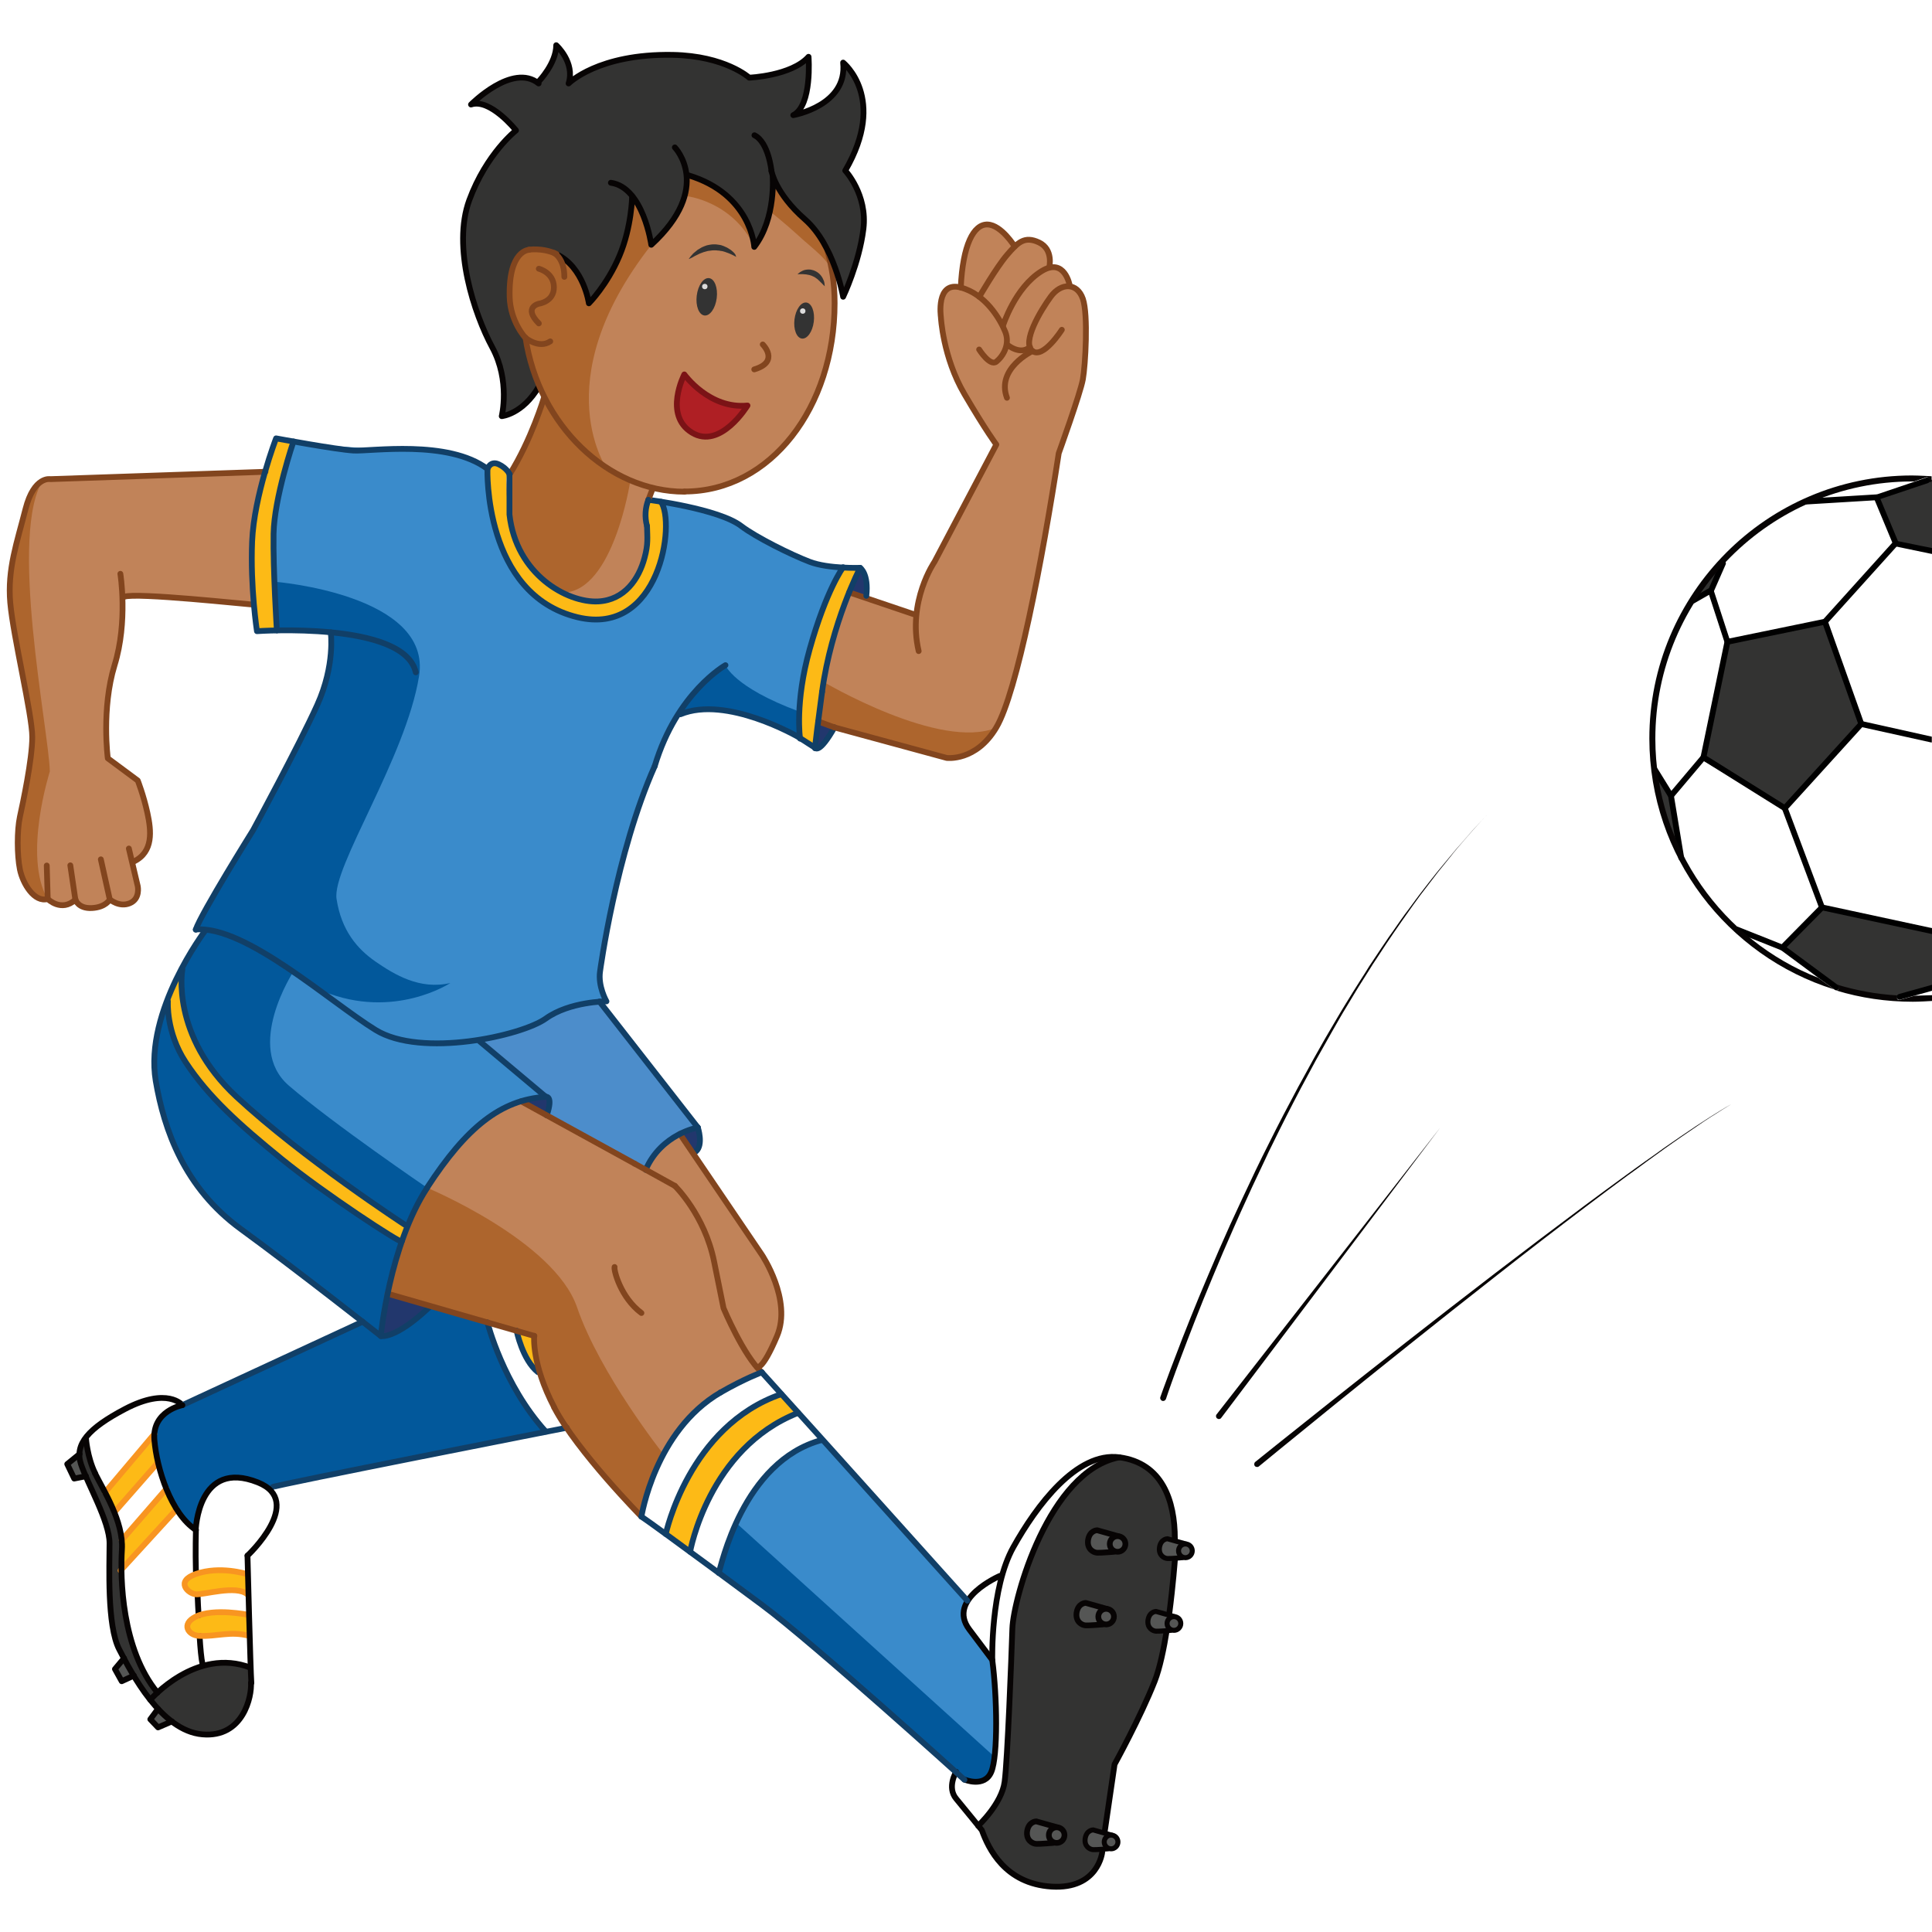 <?xml version="1.0" encoding="utf-8"?>
<!-- Generator: Adobe Illustrator 19.2.0, SVG Export Plug-In . SVG Version: 6.00 Build 0)  -->
<svg version="1.1" id="Layer_4" xmlns="http://www.w3.org/2000/svg" xmlns:xlink="http://www.w3.org/1999/xlink" x="0px" y="0px"
	 width="1000px" height="1000px" viewBox="0 0 1000 1000" enable-background="new 0 0 1000 1000" xml:space="preserve">
<symbol  id="cleats" viewBox="-11.335 -7.406 22.67 14.811">
	
		<path fill="#555655" stroke="#070404" stroke-width="3" stroke-linecap="round" stroke-linejoin="round" stroke-miterlimit="10" d="
		M6.035,2.806l-11,3.1c0,0-4,0-4.8-5.2c-0.6-4.7,2.8-6.5,4.8-6.6s8.8,0.5,8.8,0.5"/>
	
		<circle fill="#555655" stroke="#070404" stroke-width="3" stroke-linecap="round" stroke-linejoin="round" stroke-miterlimit="10" cx="5.735" cy="-1.294" r="4.1"/>
</symbol>
<symbol  id="eye" viewBox="-7.4 -7.4 14.8 14.8">
	<circle fill="#333333" cx="0" cy="0" r="7.4"/>
</symbol>
<g>
	<g>
		<g>
			<g>
				<g>
					<path fill="#4C8DCB" d="M86.9,518.3c0,0-0.8,16.4,7.1,28c7.9,11.7,26.7,33.3,43.5,46.8s70.5,49.5,70.5,49.5s-5.6,18.7-7,25.1
						c-1.3,6.4-3.9,23.8-3.9,23.8L147.4,653l-37-29.5c0,0-17.3-22.2-23.6-39.6C80.6,566.6,74,544.8,86.9,518.3z"/>
					<g>
						<path fill="#3A8BCB" d="M101.4,481.1c0,0,8.9-0.5,17.2,3.2s24,12,36.3,20.8c12.3,8.8,40.6,35.6,62.3,34.9s41.9-4,41.9-4
							s18.5-5.8,20.9-7.3s9-5.8,14.1-6.9c5.1-1.1,19.8-3.5,19.8-3.5s-3.6-4.9-2.2-22.1c1.8-22,15.9-69,15.9-69s16.9-46.2,19.4-50.7
							c2.5-4.4,4.9-8.3,4.9-8.3s17.2-4,33.5,1.7c16.2,5.8,28.6,12.3,28.6,12.3s-0.7-19.5,1.3-29.7c2.1-10.2,6.7-26.4,6.7-26.4
							l14.4-32.6c0,0-10-0.4-14.4-1.9s-25.5-11.3-30.3-14.3c-4.9-3-20.1-12.5-29-14s-18-3.3-18-3.3l-2.6-0.4c0,0,3.9,8,2.4,17.7
							s-5.1,24.7-11.4,30.9c-6.3,6.2-13.9,15.1-29.4,12.3s-33.8-14.8-39.8-28.6s-10.4-33.3-10.4-33.3l-1.1-16.1
							c0,0-17.1-10.6-46-10.3s-54.3-3.8-54.3-3.8s-6,19.6-7.5,27.1s-3.2,22.9-2.9,31.8s1.7,38.9,1.7,38.9l27.9,1
							c0,0,4.1,17.9-12.4,49.6S101.4,481.1,101.4,481.1z"/>
						<path fill="#3A8BCB" d="M106.3,481.6c0,0-10.4,16.4-11,17.3c-0.5,1-5.2,13.2,1.7,29.4c6.9,16.2,13.4,29.9,33,46.2
							s81.2,59.4,81.2,59.4s14.6-27.8,22.6-36.8s18.4-18.1,18.4-18.1s12.3-7.6,17.5-8.9c5.1-1.3,12.8-2.3,12.8-2.3L248.3,539
							c0,0-14,0.8-20.9,0.8s-24.7-1-41.2-13.2s-43.9-31.7-51.5-35C127.1,488.4,106.3,481.6,106.3,481.6z"/>
						<path fill="#3A8BCB" d="M372,814.1c0,0,5.5-29.6,19.8-44.4c14.3-14.8,21.3-19.4,21.3-19.4l12.4-5l75.2,83.3c0,0-2.8,3-2,7
							s14.8,23.7,14.8,23.7l1.7,20.5c0,0,0.2,19.8,0,23.3s-2.3,19.5-7.5,19.3c-5.1-0.2-11.1-3.4-11.1-3.4S390.7,824,372,814.1z"/>
					</g>
					<path fill="#4C8DCB" d="M248.3,539l16-4.5c0,0,16.1-5.8,19.1-8s18-7.8,26.8-8.3l50.9,65.3c0,0-21.5,3.3-27,21.9L283,577.3
						c0,0,4.7-6.5-3.5-12.7S248.3,539,248.3,539z"/>
					<polygon fill="#22376D" points="271.3,569.6 284.4,567.9 283,577.3 					"/>
					<path fill="#22376D" d="M351.9,586.9l9.3-3.3c0,0,1.8,4.8,1.1,7.7c-0.7,2.9-3.3,6-3.3,6L351.9,586.9z"/>
					<path fill="#22376D" d="M200.6,669.8l-3.5,21.6c0,0,8.9-1.6,14.9-6.3c6-4.8,10.1-8.5,10.1-8.5L200.6,669.8z"/>
					<path fill="#22376D" d="M423.5,373.4l-1.5,13.7c0,0,3.3-0.8,4.8-2.8s5.1-7.7,5.1-7.7L423.5,373.4z"/>
					<path fill="#22376D" d="M439.5,306.6l5.7-11.1c0,0,3.7,5.3,3.4,9.1c-0.2,3.7,0,6.7,0,6.7L439.5,306.6z"/>
					<g>
						<path fill="#C18359" d="M281,207.6l-9-32.9l-4.7-7.3c0,0-4-15.5-3.2-20.8c0.7-5.3,3.3-17.3,6.6-17.3s16.3-2.3,22.8,5.8
							s11.4,21.9,11.4,21.9s10.9-14.3,12.7-17.9c1.8-3.6,5.8-12.9,6.8-17.5c1.1-4.6,2.9-20,2.9-20s9.7,14,9.9,25.2
							c0,0,20.3-19.5,19.1-36.1c0,0,30.6,7.7,34.2,37.1c0,0,10.3-13.2,9.6-33.3c0,0,9.9,12.5,10.8,13.4s16.1,13.9,18.1,24.7
							s7.6,39.1-7.9,73.4s-45.5,44-45.5,44s-16.2,6.8-36.6,3.3c0,0-5.2,6.4-5.2,10s1.3,9.9,1.3,11.5c0.1,1.6-0.8,20-7,26.2
							s-11.6,10.7-18.3,10.2c-6.7-0.5-28.5-5.6-35.8-19s-11.2-18.4-11.6-41.4c0,0,0.7-4.3,4.6-11.2S281,207.6,281,207.6z"/>
						<path fill="#C18359" d="M439.5,306.6l34.3,11.5c0,0-0.1-8.4,13.2-33.6c13.3-25.2,28.7-54.4,28.7-54.4l-18.1-29
							c0,0-14.1-26.7-10.8-39c3.3-12.3,3.1-16.4,10.4-13.3l3.6-22.1c0,0,3.4-18.3,18.2-6.5l6.1,7.4c0,0,6.8-8.8,14.7-0.9
							c0,0,4.9,1.8,3.2,11.6c0,0,9.6-1.2,10.6,9.4c0,0,7.5,0.3,8,12.6s1.1,30.5-2.9,42.7s-10.8,31.6-10.8,31.6l-11.7,64.7
							c0,0-7.8,40.7-11.8,53.4s-10.3,32.3-20.3,35.9s-8.8,5.2-28,0s-52.8-15.2-52.8-15.2S429.9,318.9,439.5,306.6z"/>
						<path fill="#C18359" d="M137.5,244.1l-111.3,3.8c0,0-6.6-1.6-12.9,15.5s-11.7,32.4-5.1,67.3s10,49,7.3,64.3
							c-2.7,15.4-7.2,31.3-6.2,46.2s3.6,20.4,8.5,22.4s6.8,1.7,6.8,1.7s3.1,4.1,7.2,3.2s7.2-3,7.2-3s4.3,5.7,10.6,4.4
							s7.3-4.4,7.3-4.4s7.6,4.1,10.4,2c2.8-2.2,4.1-8.8,4.1-8.8l-2-12.9c0,0,9.7-4.6,8.3-15.2c-1.3-10.6-6.3-27.1-6.3-27.1
							l-15.2-10.9c0,0-2.3-22.1,0-33.3c2.3-11.2,9.3-31.5,7.1-51l67.3,4.5C130.6,312.9,128.1,269.3,137.5,244.1z"/>
						<path fill="#C18359" d="M200.6,669.6l75.9,21.8c0,0-0.2,8.4,4.3,21.3c6.2,18,24.7,46.6,51.2,72.2c0,0,7.9-31.8,21.2-47.1
							c15.9-18.4,41.1-27.6,41.1-27.6l-1.6-1.7c0,0,7.8-11,9.6-17s7-20.2-8.7-43.3S352,586.9,352,586.9s-8.3,3.9-10.8,7.6
							s-6.8,10.4-6.8,10.4L269.7,570c0,0-27.8,8.3-45.1,39.5S202.5,658,200.6,669.6z"/>
					</g>
					<path fill="#AF1F24" d="M354.7,194.5c0,0,4.1,8.2,13.9,11.6c9.9,3.5,18.1,3.8,18.1,3.8s-13.5,21.4-27.4,14.8
						C345.5,218.2,350.8,197.9,354.7,194.5z"/>
					<path fill="#333332" d="M278.9,200.1c0,0-9,13.8-19.2,15.3c0,0,2.7-17.8,0-24.2s-19.1-35.7-19.6-58.6s-0.7-38.6,27-65.1
						c0,0-13.7-17.5-23.3-13.4c0,0,19.9-21,35-10.9c0,0,8.9-11.7,9-19.8c0,0,9.1,7.4,6.4,19.8c0,0,43.9-33,93.5-3
						c0,0,23.3-2.7,30.7-10.8c0,0,0.2,25.4-5.4,29.6c0,0,25.8-6.7,23.3-26.6c0,0,24.2,17.7,1.1,55.9c0,0,12.7,14.5,9.4,30.2
						c-3.3,15.7-10.5,35.1-10.5,35.1s-5.8-24.1-14.6-34.1c-8.7-10.1-19.6-19-21.9-27.5c0,0,2.8,18.4-9.5,35.9
						c0,0-1.7-27.4-34.2-37.1c0,0,0.5,19.6-19.1,36.1c0,0-2.7-17.5-9.9-25.2c0,0,0.1,31.5-22.5,55.4c0,0-3.5-18.5-12.7-23.4
						c-9.2-4.8-15.5-6.8-20.1-3.8s-8.7,8.2-8.2,19.5c0.6,11.2,5.1,21.9,5.1,21.9l3,3.5C271.9,174.7,274,193.2,278.9,200.1z"/>
					<path fill="#02589B" d="M187.7,684.1l-93.2,43.2c0,0-15.1,4.7-14.5,13.7s4.3,28.6,9.2,36.2c4.9,7.7,12.2,14.7,12.2,14.7
						s1.7-19.1,8.9-23.8c7.3-4.6,17.4-4.4,23.3-0.9s5.9,3.5,5.9,3.5l143-29.7c0,0-16.6-19.5-23-36.4c-6.3-16.9-7.2-20.1-7.2-20.1
						l-30.2-7.9c0,0-12.4,14-23.2,14.8L187.7,684.1z"/>
					<path fill="#02589B" d="M151.8,503c0,0-25.4,39-2.3,58.9s71.6,52.9,71.6,52.9s-19.4,26.4-24,76.8l-69.1-54
						c0,0-28-17.5-40.1-50.7c-13.6-37.4-9.7-68.6,18.4-105.2c0,0,8.1,0,15.6,4C129.4,489.6,151.8,503,151.8,503z"/>
					<path fill="#02589B" d="M142.2,301.1c0,0,81.6,6.5,74.7,48.9s-45.2,99-42.7,115.3s10.7,25.9,20.3,32.5s22.8,14.7,38.6,11
						c0,0-29.2,19.3-65.8,4.3c0,0-48.4-34-63.6-32.1h-2.3l40.2-71.3c0,0,20.5-38.6,22.5-43.9s9.9-22.6,7.4-38.7l-28.2-1L142.2,301.1
						z"/>
					<path fill="#02589B" d="M375.5,344.3c0,0,4.1,11.4,38.2,24l-0.5,13.1c0,0-22.3-11.2-32.9-12.7s-28.3-0.5-28.3-0.5
						S366.3,346,375.5,344.3z"/>
					<path fill="#02589B" d="M381.1,788.3l133.4,120.8c0,0-0.1,9.1-3.8,11.4c-6.5,4.1-11.4,0.6-11.4,0.6s-41.5-36-58-51.7
						s-69.2-55.3-69.2-55.3L381.1,788.3z"/>
					<path fill="#FDBA16" d="M94.4,501.8c0,0-3.6,10.9,1.9,24.8c5.5,13.9,8.3,27.2,33.7,48s79.6,59.4,79.6,59.4l-1.6,10l-53.7-37.3
						c0,0-33.1-26.4-39.9-34s-24-26.1-25.8-38.6c-1.8-12.6-1.8-19-1.8-19L94.4,501.8z"/>
					<path fill="#FDBA16" d="M142.9,226.9c0,0-12.6,34.2-12.6,50.5s2.7,49.3,2.7,49.3l10.2-0.4c0,0-1.7-40.8-1.7-48.9
						c0-25.3,10.4-49.1,10.4-49.1L142.9,226.9z"/>
					<path fill="#FDBA16" d="M262.9,244.1c0,0-3.3-4.5-6-4.2c-2.7,0.3-4.9-1.6-4.5,4.2s0.6,20,4.2,30.4s10.7,37.8,45.3,46.2
						c34.6,8.4,41.8-39.5,41.8-39.5s1.2-8.5,0.8-12.2c-0.4-3.6-2.5-9.3-2.5-9.3l-6.2-0.9c0,0-3.1,5.9-2.1,9.6s1.4,8.2,0.9,13.3
						c-0.6,5.1-4.6,26.7-20.1,28.9c-15.5,2.3-31.5-6.8-35.5-12s-12.8-17.9-14.5-28.2C262.7,260.1,261.1,248.2,262.9,244.1z"/>
					<path fill="#FDBA16" d="M436.4,293.6c0,0-14.5,27.5-17,39.4s-4.8,26.2-5.2,31.3c-0.5,5.1-0.1,17.9-0.1,17.9l8,4.8l4-34.3
						c0,0,12.4-49.9,19.2-58.9L436.4,293.6z"/>
					<path fill="#FDBA16" d="M404.5,721.6c0,0-26.7,8.6-39.1,29s-17.6,24-20.7,43.4l12.8,7.8c0,0,9.1-33.3,19-42.9
						c9.9-9.6,23.1-24.2,36.6-27.6L404.5,721.6z"/>
					<path fill="#FDBA16" d="M280.8,712.8c0,0-5.3-12.6-4.3-21.3l-9.2-2.6c0,0,2.6,10.6,13.5,26"/>
				</g>
				<path fill="#333332" d="M507,945.9c0,0,9-9.9,11-16.7s4.1-38.5,4.4-45.4c0.3-6.9,1.4-36.5,1.6-39.7s4.4-27.9,13.7-47.5
					s20.7-31.5,25.4-34.7s11.4-12.4,22.4-6.2s18.9,9.3,20.8,24s2,27.5,1.3,34.4c-0.7,7-4.3,35.2-5.7,41.3s-9.3,28-16.5,41.8
					s-8.8,17-8.8,17l-5.6,41.6c0,0-1.7,21.9-24.1,20.9S512.5,961.7,507,945.9z"/>
				<path fill="#333332" d="M44.5,744c0,0,2,14.5,7.4,24.4s10.9,19.1,11.4,36.9c0.5,17.8-2.5,45.2,18.3,70.7l-3.7,3.8l-14.3-22.9
					c0,0-4-6.9-5-14.8S56.7,808,56.7,802s-1.8-18-8.5-29.9C41.5,760.2,37.5,753.6,44.5,744z"/>
				<path fill="#333332" d="M77.8,879.8c0,0,25.2-28.8,51.9-16.6c0,0,4.9,31.6-17.9,34.8C91.4,900.8,77.8,879.8,77.8,879.8z"/>
				<path fill="#FDBA16" d="M127.6,814.7c0,0-11.3-3.3-18.8-1.7s-13.9,2.4-13.3,7.6s7.5,4.5,12.8,3.7s13.3-1.2,13.3-1.2l6.4,2.1
					L127.6,814.7z"/>
				<path fill="#FDBA16" d="M128.4,835.8c0,0-12.1-2.6-18.2-1.3s-13.8,2-13.2,8.2s10.8,4.4,12.2,4.1c1.4-0.3,19.4-1,19.7,0
					S128.4,835.8,128.4,835.8z"/>
				<polygon fill="#FDBA16" points="78.3,744 54.4,772.6 59.5,782.4 81.5,757.3 				"/>
				<path fill="#FDBA16" d="M86.1,770.6l5.4,10.6l-27,30.7c0,0-1.1-1.9-1.1-6.6s-0.3-8.7-0.3-8.7L86.1,770.6z"/>
				<polygon fill="#555655" points="81.5,884.9 77.8,889.9 81.8,894.1 88,891.5 				"/>
				<polygon fill="#555655" points="64.2,858.3 59.5,863.9 63,870.2 69.3,867.3 				"/>
				<polygon fill="#555655" points="40.8,752.9 34.8,757.8 38.4,765.3 44.5,764.1 				"/>
				<path fill="#AD652D" d="M221.1,614.8c0,0,65.8,27.4,77.6,61.9s44.7,76,44.7,76s-5.6,11.3-7.4,17c-1.8,5.8-4,15.3-4,15.3
					s-23.4-24.9-28-31.5S277.8,721,275.8,691l-75.3-21.1C200.6,669.8,207.9,630.3,221.1,614.8z"/>
				<path fill="#AD652D" d="M9.2,437.9c0.8-7.2,1.6-18.4,2.2-21.4s3.9-20.1,5.1-29.5s-2.5-25.9-2.7-26.6s-7.7-43-8.7-52.1
					s1-19.3,1-19.3s2.9-13.2,7.2-25.7c4.2-12.5,9.4-15.5,9.4-15.5C4,275.3,25.2,377.5,25.8,399.3c0,0-14,43.7-1.2,66
					c0,0-1.8,1.6-5.7-0.9C15,461.8,7.6,452.1,9.2,437.9z"/>
				<path fill="#AD652D" d="M426,352.8c0,0,60.7,36,89.7,23.8c0,0-9.6,16.3-23.6,15.9s-68.6-19-68.6-19L426,352.8z"/>
				<path fill="#AD652D" d="M326.1,249.7c0,0-8.6,55.7-34,57c0,0-14.2-4.9-20.1-17.2s-10.9-27.2-9.6-41.6c0,0,4.7-7.8,5.8-10.3
					c1.1-2.5,13.3-31.6,13.3-31.6S297.5,239.2,326.1,249.7z"/>
				<path fill="#AD652D" d="M315,244.1c0,0-34-45.7,22.1-117.3c0,0-2.2-15.6-8.1-22.4c0,0-2.2-0.8-2.9,5.9
					c-0.7,6.7-3.4,27.8-21.3,46.8c0,0-4.6-19.4-12.7-23.4s-23.3-10.3-26.8,5.5s-0.9,22.8,6.7,35.6c0,0,1.3,10.1,3.9,16.9
					c2.6,6.8,11.5,32.1,24.5,41S315,244.1,315,244.1z"/>
				<path fill="#AD652D" d="M355.2,101.5c0,0,23.8,2.4,35.3,26.2c0,0-0.1-26.1-34.2-37.1L355.2,101.5z"/>
				<path fill="#AD652D" d="M398.3,109.2c0,0,8.4,6.7,14.8,12.6c7.3,6.8,16.9,13.3,17.7,19.9c0,0,1.6-10.7-7.3-20.5
					S401,98.1,399.9,91.8C399.9,91.8,401.2,101.8,398.3,109.2z"/>
			</g>
		</g>
		<g>
			<path fill="none" stroke="#82451E" stroke-width="3" stroke-linecap="round" stroke-linejoin="round" stroke-miterlimit="10" d="
				M271.9,174.7"/>
			<path fill="none" stroke="#82451E" stroke-width="3" stroke-linecap="round" stroke-linejoin="round" stroke-miterlimit="10" d="
				M428,128.7c2.6,9.5,4,17.7,4,28.2c0,53.8-33.1,97.5-77.7,97.5"/>
			<path fill="none" stroke="#070404" stroke-width="3" stroke-linecap="round" stroke-linejoin="round" stroke-miterlimit="10" d="
				M273.9,129.3"/>
			<path fill="none" stroke="#82451E" stroke-width="3" stroke-linecap="round" stroke-linejoin="round" stroke-miterlimit="10" d="
				M263.8,245.5c11.2-17.8,17.7-39.5,17.7-39.5"/>
			<path fill="none" stroke="#070404" stroke-width="3" stroke-linecap="round" stroke-linejoin="round" stroke-miterlimit="10" d="
				M435.4,295.6"/>
			
				<line fill="none" stroke="#82451E" stroke-width="3" stroke-linecap="round" stroke-linejoin="round" stroke-miterlimit="10" x1="439.5" y1="306.6" x2="473.8" y2="318.2"/>
			<path fill="none" stroke="#82451E" stroke-width="3" stroke-linecap="round" stroke-linejoin="round" stroke-miterlimit="10" d="
				M553.7,147.8c0,0-2.6-14.8-14.5-7.5c-13.9,8.5-20.1,28.4-20.1,28.4"/>
			<path fill="none" stroke="#82451E" stroke-width="3" stroke-linecap="round" stroke-linejoin="round" stroke-miterlimit="10" d="
				M506.8,180.9c0,0,5.6,8.9,8.9,6.3s7.3-8.9,4.6-15.5s-10.2-19.5-23.1-22.9S487,164.1,487,164.1s1,20.8,12.2,39.9
				s16.5,26.1,16.5,26.1l-32,60.7c0,0-14.2,20.5-8.2,46.2"/>
			<path fill="none" stroke="#82451E" stroke-width="3" stroke-linecap="round" stroke-linejoin="round" stroke-miterlimit="10" d="
				M521.2,178.3c0,0,6.8,5.9,11.9,1.3"/>
			<path fill="none" stroke="#82451E" stroke-width="3" stroke-linecap="round" stroke-linejoin="round" stroke-miterlimit="10" d="
				M534.4,181.7c0,0-18.9,9-13.2,24.2"/>
			<path fill="none" stroke="#82451E" stroke-width="3" stroke-linecap="round" stroke-linejoin="round" stroke-miterlimit="10" d="
				M543.1,138.4c0,0,2.3-9.3-5.3-12.9s-11.1,0.1-16.6,6.5c-5.5,6.4-14.3,21.6-14.3,21.6"/>
			<path fill="none" stroke="#82451E" stroke-width="3" stroke-linecap="round" stroke-linejoin="round" stroke-miterlimit="10" d="
				M525.2,127.6c0,0-6.8-11.1-14-11.4c-7.3-0.3-12.9,10.7-13.9,32.6"/>
			<path fill="none" stroke="#113F67" stroke-width="3" stroke-linecap="round" stroke-linejoin="round" stroke-miterlimit="10" d="
				M334.9,272.3c0.1,5.9,0.7,9.2-1.3,16.5c-2.9,10.8-10.3,21.8-24,22.5c-16,0.8-42.5-14-45.9-45v-20.8"/>
			<path fill="none" stroke="#113F67" stroke-width="3" stroke-linecap="round" stroke-linejoin="round" stroke-miterlimit="10" d="
				M422,387.1l-8.9-5.7c0,0-37.1-21.6-60.9-11.7"/>
			<path fill="none" stroke="#113F67" stroke-width="3" stroke-linecap="round" stroke-linejoin="round" stroke-miterlimit="10" d="
				M335.6,258.7c0,0,36.4,4.6,48.1,13.6c7.6,5.8,25.7,14.8,35.4,18.5s26.1,3.1,26.1,3.1s-14.9,28.6-19.7,64.2"/>
			<path fill="none" stroke="#113F67" stroke-width="3" stroke-linecap="round" stroke-linejoin="round" stroke-miterlimit="10" d="
				M375.5,344.3c0,0-25.2,14.1-36.6,52.2"/>
			<path fill="none" stroke="#82451E" stroke-width="3" stroke-linecap="round" stroke-linejoin="round" stroke-miterlimit="10" d="
				M24.2,448l0.5,17.3c-6.9,2-12.9-7.9-14.4-15.3s-1.5-20.3,0-27.2s6.4-29.7,6.4-41.3s-9.9-52.2-11.4-69.6s3.5-31.1,7.9-48.4
				S26.1,248,26.1,248l111.3-3.8"/>
			<path fill="none" stroke="#82451E" stroke-width="3" stroke-linecap="round" stroke-linejoin="round" stroke-miterlimit="10" d="
				M130.6,312.9c-1.5,0-60.9-6.4-66.3-4"/>
			<path fill="none" stroke="#82451E" stroke-width="3" stroke-linecap="round" stroke-linejoin="round" stroke-miterlimit="10" d="
				M62.3,297c0,0,4,24.7-3,47.3c-6.9,22.5-3.5,48.2-3.5,48.2L71.3,404c0,0,3,7.6,5,16.8c2,9.2,3.2,20.1-7,25.1"/>
			<path fill="none" stroke="#82451E" stroke-width="3" stroke-linecap="round" stroke-linejoin="round" stroke-miterlimit="10" d="
				M66.7,439.2l4.6,19.5c0,0,1.4,6.5-4.1,8.8s-10.4-2-10.4-2l-4.6-20.7"/>
			<path fill="none" stroke="#82451E" stroke-width="3" stroke-linecap="round" stroke-linejoin="round" stroke-miterlimit="10" d="
				M56.8,465.6c0,0-2,4-9.2,4.4s-8.6-4.4-8.6-4.4l-2.6-17.7"/>
			<path fill="none" stroke="#82451E" stroke-width="3" stroke-linecap="round" stroke-linejoin="round" stroke-miterlimit="10" d="
				M24.7,465.3c0,0,7.1,7.1,14.4,0.3"/>
			<path fill="none" stroke="#113F67" stroke-width="3" stroke-linecap="round" stroke-linejoin="round" stroke-miterlimit="10" d="
				M263.8,245.5c0,0-1.4-3.2-5.7-5.2c-4.3-2-5.8,2.4-5.8,2.4c-20.3-15.3-60.4-9-69.3-9.5s-40.1-6.3-40.1-6.3s-11.4,29.5-12.4,53.3
				s2.5,46.5,2.5,46.5s76.2-5.4,82.2,21.3"/>
			<path fill="none" stroke="#113F67" stroke-width="3" stroke-linecap="round" stroke-linejoin="round" stroke-miterlimit="10" d="
				M252.3,242.7c0,0-2.2,65,46.7,76.8c42.6,10.2,50.8-49,43.1-59.8"/>
			<path fill="none" stroke="#113F67" stroke-width="3" stroke-linecap="round" stroke-linejoin="round" stroke-miterlimit="10" d="
				M151.9,228.5c0,0-10,29.3-10.3,47.8s1.7,50,1.7,50"/>
			<path fill="none" stroke="#113F67" stroke-width="3" stroke-linecap="round" stroke-linejoin="round" stroke-miterlimit="10" d="
				M171.2,327.3c0,0,2.4,16.8-7,37.6S131,429.7,131,429.7s-26.7,42.7-29.7,51.5"/>
			<path fill="none" stroke="#113F67" stroke-width="3" stroke-linecap="round" stroke-linejoin="round" stroke-miterlimit="10" d="
				M101.4,481.1c25.7-2.1,69.3,37.4,93,52s75.7,3,88.1-5.9c12.4-8.9,31.4-8.9,31.4-8.9s-4.5-7.8-3.3-15.6c0,0,8.2-61.1,28.3-106.2"
				/>
			<path fill="none" stroke="#113F67" stroke-width="3" stroke-linecap="round" stroke-linejoin="round" stroke-miterlimit="10" d="
				M197.1,691.5c0,0-43.3-34.1-72.5-55.4s-39.7-51.3-44-76.7c-6-36.1,25.6-77.7,25.6-77.7"/>
			<path fill="none" stroke="#113F67" stroke-width="3" stroke-linecap="round" stroke-linejoin="round" stroke-miterlimit="10" d="
				M221.1,614.8"/>
			
				<line fill="none" stroke="#113F67" stroke-width="3" stroke-linecap="round" stroke-linejoin="round" stroke-miterlimit="10" x1="248.3" y1="539" x2="282.5" y2="567.7"/>
			<path fill="none" stroke="#113F67" stroke-width="3" stroke-linecap="round" stroke-linejoin="round" stroke-miterlimit="10" d="
				M282.5,567.7c0,0,4-0.8,0.5,9.6"/>
			<path fill="none" stroke="#113F67" stroke-width="3" stroke-linecap="round" stroke-linejoin="round" stroke-miterlimit="10" d="
				M197.1,691.5c0,0,7.2,2,25-14.8"/>
			<path fill="none" stroke="#82451E" stroke-width="3" stroke-linecap="round" stroke-linejoin="round" stroke-miterlimit="10" d="
				M269.7,570"/>
			<path fill="none" stroke="#82451E" stroke-width="3" stroke-linecap="round" stroke-linejoin="round" stroke-miterlimit="10" d="
				M394.3,710.3c-9.4-8.4-19.8-33.2-19.8-33.2s0,0-4.9-24.2s-20.3-39.1-20.3-39.1"/>
			<path fill="none" stroke="#82451E" stroke-width="3" stroke-linecap="round" stroke-linejoin="round" stroke-miterlimit="10" d="
				M332,785"/>
			<path fill="none" stroke="#82451E" stroke-width="3" stroke-linecap="round" stroke-linejoin="round" stroke-miterlimit="10" d="
				M286.9,728.6"/>
			<path fill="none" stroke="#82451E" stroke-width="3" stroke-linecap="round" stroke-linejoin="round" stroke-miterlimit="10" d="
				M276.6,691.5"/>
			<path fill="none" stroke="#82451E" stroke-width="3" stroke-linecap="round" stroke-linejoin="round" stroke-miterlimit="10" d="
				M200.6,669.6"/>
			<path fill="none" stroke="#82451E" stroke-width="3" stroke-linecap="round" stroke-linejoin="round" stroke-miterlimit="10" d="
				M318.1,655.8c-0.5,1.5,3.1,15.8,13.9,23.8"/>
			<path fill="none" stroke="#070404" stroke-width="3" stroke-linecap="round" stroke-linejoin="round" stroke-miterlimit="10" d="
				M499.2,921.1c0,0,10.4,4.4,13.9-4c3.5-8.4,3-39.1,0.5-57.9c0,0,0,0-11.9-15.8s15.8-27.7,15.8-27.7"/>
			<path fill="none" stroke="#113F67" stroke-width="3" stroke-linecap="round" stroke-linejoin="round" stroke-miterlimit="10" d="
				M372,814.1"/>
			<path fill="none" stroke="#113F67" stroke-width="3" stroke-linecap="round" stroke-linejoin="round" stroke-miterlimit="10" d="
				M332,785"/>
			<path fill="none" stroke="#113F67" stroke-width="3" stroke-linecap="round" stroke-linejoin="round" stroke-miterlimit="10" d="
				M394.3,710.3c0,0-8.8,3.2-21.3,10.4"/>
			<path fill="none" stroke="#070404" stroke-width="3" stroke-linecap="round" stroke-linejoin="round" stroke-miterlimit="10" d="
				M500.7,828.5"/>
			<path fill="none" stroke="#113F67" stroke-width="3" stroke-linecap="round" stroke-linejoin="round" stroke-miterlimit="10" d="
				M334.2,605.4"/>
			
				<line fill="none" stroke="#113F67" stroke-width="3" stroke-linecap="round" stroke-linejoin="round" stroke-miterlimit="10" x1="310.3" y1="518.4" x2="361.2" y2="583.6"/>
			<path fill="none" stroke="#113F67" stroke-width="3" stroke-linecap="round" stroke-linejoin="round" stroke-miterlimit="10" d="
				M361.2,583.6c0,0,3,8.9-1,12.4"/>
			<path fill="none" stroke="#82451E" stroke-width="3" stroke-linecap="round" stroke-linejoin="round" stroke-miterlimit="10" d="
				M351.9,586.9l42.4,62.5c0,0,15.8,23.4,7.9,42.1s-10.5,16-10.5,16"/>
			<path fill="none" stroke="#113F67" stroke-width="3" stroke-linecap="round" stroke-linejoin="round" stroke-miterlimit="10" d="
				M141.1,769.7c0.9-1,152.2-30.7,152.2-30.7"/>
			<path fill="none" stroke="#113F67" stroke-width="3" stroke-linecap="round" stroke-linejoin="round" stroke-miterlimit="10" d="
				M252.3,684.5c0,0,8.1,32.2,30.2,56.5"/>
			<path fill="none" stroke="#113F67" stroke-width="3" stroke-linecap="round" stroke-linejoin="round" stroke-miterlimit="10" d="
				M94.4,501.8c0,0-6.3,34,28,65.9c34.3,31.8,87.1,66.2,87.1,66.2"/>
			<path fill="none" stroke="#113F67" stroke-width="3" stroke-linecap="round" stroke-linejoin="round" stroke-miterlimit="10" d="
				M86.9,518.3c0,0-1.1,15.8,9.2,31.5c11.9,18.1,27.8,32.3,49.7,50.1s61.8,43.9,62.2,42.7"/>
			<path fill="none" stroke="#113F67" stroke-width="3" stroke-linecap="round" stroke-linejoin="round" stroke-miterlimit="10" d="
				M372,814.1c1.2-2.7,12.1-57.8,53.5-68.8"/>
			<path fill="none" stroke="#113F67" stroke-width="3" stroke-linecap="round" stroke-linejoin="round" stroke-miterlimit="10" d="
				M344.6,794c0,0,11.9-55.9,59.8-72.4"/>
			<path fill="none" stroke="#113F67" stroke-width="3" stroke-linecap="round" stroke-linejoin="round" stroke-miterlimit="10" d="
				M357.2,803.2c0,0,9.4-53.6,55.9-71.9"/>
			<path fill="none" stroke="#113F67" stroke-width="3" stroke-linecap="round" stroke-linejoin="round" stroke-miterlimit="10" d="
				M445.2,293.9c0,0,4.5,3,3.2,14.5"/>
			<path fill="none" stroke="#82451E" stroke-width="3" stroke-linecap="round" stroke-linejoin="round" stroke-miterlimit="10" d="
				M422,387.1"/>
			<path fill="none" stroke="#113F67" stroke-width="3" stroke-linecap="round" stroke-linejoin="round" stroke-miterlimit="10" d="
				M436.4,293.6c0,0-8.7,11.7-17.3,42.4c-7.8,27.7-5,46.3-5,46.3"/>
			<path fill="none" stroke="#070404" stroke-width="3" stroke-linecap="round" stroke-linejoin="round" stroke-miterlimit="10" d="
				M278.9,200.1c-8.5,14.4-19.2,15.3-19.2,15.3s4.5-18.2-4.9-35.6s-20.8-52-11.9-76.2s24.2-36.1,24.2-36.1s-13.4-16.8-23.3-13.4
				c0,0,21.5-21.8,35-10.9"/>
			<path fill="none" stroke="#070404" stroke-width="3" stroke-linecap="round" stroke-linejoin="round" stroke-miterlimit="10" d="
				M278.9,42.1c0,0,9-9.3,9-18.7c0,0,9.9,8.9,6.4,19.8c0,0,15.2-15.5,53.9-14.8c27.2,0.5,39.6,11.8,39.6,11.8s21.8-0.9,30.7-10.8
				c0,0,2,25.2-7.9,30.2c0,0,28.2-4.9,25.8-27.2c0,0,23,18.3,1.1,55.9c0,0,11.6,12.4,9.4,30.2s-10.5,35.1-10.5,35.1
				s-4.5-26.7-19.8-40.1s-17.3-25-17.3-25l0.6,2.2c0,0,2,22.2-9.5,37.1c0,0-1.5-27.3-34.2-37.1"/>
			<path fill="none" stroke="#070404" stroke-width="3" stroke-linecap="round" stroke-linejoin="round" stroke-miterlimit="10" d="
				M349.3,76.3c0,0,20.1,20.7-12.2,50.4c0,0-4.1-29.7-20.9-32.1"/>
			<path fill="none" stroke="#070404" stroke-width="3" stroke-linecap="round" stroke-linejoin="round" stroke-miterlimit="10" d="
				M273.9,129.3"/>
			<path fill="none" stroke="#070404" stroke-width="3" stroke-linecap="round" stroke-linejoin="round" stroke-miterlimit="10" d="
				M327.2,101.5c0,0-0.2,15.9-6.6,31S304.8,157,304.8,157s-2.6-18.7-16.7-25.4"/>
			<path fill="none" stroke="#7B1316" stroke-width="3" stroke-linecap="round" stroke-linejoin="round" stroke-miterlimit="10" d="
				M354.2,193.8c0,0,12.9,18.1,32.7,16.1c0,0-14,23.1-28.8,14S354.2,193.8,354.2,193.8z"/>
			<path fill="none" stroke="#82451E" stroke-width="3" stroke-linecap="round" stroke-linejoin="round" stroke-miterlimit="10" d="
				M394.8,178.3c0,0,9,8.9-4.4,12.9"/>
			<path fill="none" stroke="#82451E" stroke-width="3" stroke-linecap="round" stroke-linejoin="round" stroke-miterlimit="10" d="
				M273.9,129.3c0,0-10.7,0-10.1,24.3c0.3,12.9,8.1,21.2,8.1,21.2s7,5.9,12.9,1.9"/>
			<path fill="none" stroke="#82451E" stroke-width="3" stroke-linecap="round" stroke-linejoin="round" stroke-miterlimit="10" d="
				M286.7,130.9c0,0,5.4,2.5,5.4,12.4"/>
			<path fill="none" stroke="#82451E" stroke-width="3" stroke-linecap="round" stroke-linejoin="round" stroke-miterlimit="10" d="
				M278.9,139.1c0,0,7.7,1.9,7.8,9.5c0.1,7.6-7.8,8.6-7.8,8.6s-8.3,1.8,0,10.2"/>
			<g>
				<path fill="#333333" d="M381.1,133c0,0-0.1-0.1-0.3-0.2c-0.2-0.1-0.5-0.2-0.8-0.4s-0.8-0.4-1.2-0.6c-0.5-0.2-1-0.5-1.6-0.7
					s-1.2-0.4-1.9-0.7c-0.3-0.1-0.7-0.2-1-0.3c-0.4-0.1-0.7-0.2-1.1-0.2c-0.4-0.1-0.7-0.1-1.1-0.2c-0.4,0-0.8,0-1.1-0.1
					c-0.8-0.1-1.5,0-2.3,0c-0.8,0.1-1.5,0.2-2.3,0.3c-0.7,0.2-1.5,0.4-2.2,0.6c-0.7,0.3-1.4,0.5-2.1,0.8c-0.6,0.3-1.2,0.6-1.8,0.9
					c-0.3,0.1-0.6,0.3-0.8,0.4c-0.3,0.1-0.5,0.3-0.7,0.4c-0.5,0.3-0.9,0.5-1.2,0.6c-0.7,0.4-1.1,0.5-1.1,0.5s0.2-0.4,0.7-1
					c0.2-0.3,0.5-0.7,0.9-1.1c0.2-0.2,0.4-0.4,0.6-0.7c0.2-0.2,0.5-0.4,0.7-0.6c0.5-0.4,1.1-0.9,1.7-1.4c0.7-0.4,1.4-0.8,2.2-1.3
					c0.8-0.4,1.7-0.7,2.5-1c0.9-0.2,1.8-0.4,2.8-0.5c1,0,1.9-0.1,2.8,0.1c0.5,0.1,0.9,0.1,1.4,0.2c0.4,0.1,0.9,0.2,1.3,0.4
					c0.4,0.1,0.8,0.3,1.2,0.5c0.4,0.2,0.8,0.3,1.1,0.5c0.7,0.4,1.3,0.8,1.9,1.2s1,0.9,1.4,1.2c0.4,0.4,0.7,0.8,0.9,1.1
					C380.9,132.6,381.1,133,381.1,133z"/>
			</g>
			<g>
				<path fill="#333333" d="M412.8,142c0,0,0.2-0.2,0.6-0.6c0.2-0.2,0.5-0.4,0.8-0.6c0.3-0.2,0.7-0.4,1.1-0.6
					c0.2-0.1,0.4-0.2,0.7-0.3c0.2-0.1,0.5-0.1,0.7-0.2c0.5-0.1,1.1-0.2,1.7-0.2s1.2,0,1.8,0.2c0.6,0.1,1.2,0.3,1.8,0.6
					c0.6,0.3,1.1,0.6,1.6,1s0.9,0.8,1.3,1.3c0.3,0.5,0.7,0.9,0.9,1.4c0.2,0.5,0.4,0.9,0.6,1.3c0.1,0.2,0.1,0.4,0.2,0.6
					c0,0.2,0.1,0.4,0.1,0.6c0.1,0.4,0.1,0.7,0.1,0.9c0.1,0.5,0.1,0.8,0.1,0.8s-0.2-0.2-0.6-0.6c-0.2-0.2-0.4-0.4-0.6-0.6
					c-0.2-0.3-0.5-0.5-0.8-0.8s-0.6-0.6-0.9-0.9c-0.3-0.3-0.7-0.6-1-0.9c-0.4-0.3-0.8-0.5-1.1-0.8c-0.4-0.2-0.8-0.5-1.2-0.6
					c-0.4-0.2-0.8-0.4-1.3-0.5c-0.4-0.2-0.9-0.2-1.3-0.3s-0.9-0.2-1.3-0.2s-0.8-0.1-1.2-0.1c-0.8,0-1.5,0-2,0
					C413.1,142,412.8,142,412.8,142z"/>
			</g>
			<path fill="none" stroke="#070404" stroke-width="3" stroke-linecap="round" stroke-linejoin="round" stroke-miterlimit="10" d="
				M399.3,88.4c0,0-1.5-14.8-8.8-18.4"/>
			<path fill="none" stroke="#070404" stroke-width="3" stroke-linecap="round" stroke-linejoin="round" stroke-miterlimit="10" d="
				M513.6,859.2c0,0-1-37.1,10.9-58.4c11.9-21.3,32.7-49.5,54.9-46.5s28.7,22.4,28.7,42.2"/>
			<path fill="none" stroke="#070404" stroke-width="3" stroke-linecap="round" stroke-linejoin="round" stroke-miterlimit="10" d="
				M570.5,958.7c0,0-2,19.3-26.2,17.8s-32.7-19.8-36.1-29.2c0,0-8.4-10.4-13.3-16.3c-4.9-5.9,0-13.9,0-13.9"/>
			<path fill="none" stroke="#070404" stroke-width="3" stroke-linecap="round" stroke-linejoin="round" stroke-miterlimit="10" d="
				M604,843.3c-1.6,10.1-3.7,20.1-6.3,26.8c-7.4,18.8-20.8,43.1-20.8,43.1l-5.2,35.5"/>
			<path fill="none" stroke="#070404" stroke-width="3" stroke-linecap="round" stroke-linejoin="round" stroke-miterlimit="10" d="
				M608.1,807.6c0,0-0.9,12.5-2.9,27.8"/>
			<path fill="none" stroke="#070404" stroke-width="3" stroke-linecap="round" stroke-linejoin="round" stroke-miterlimit="10" d="
				M506.3,945c0,0,12.2-11.3,13.7-22.8s3.5-64,4-79.3s18.8-81.7,55.4-88.6"/>
			<path fill="none" stroke="#070404" stroke-width="3" stroke-linecap="round" stroke-linejoin="round" stroke-miterlimit="10" d="
				M623.7,803.2"/>
			
				<use xlink:href="#cleats"  width="22.67" height="14.811" x="-11.335" y="-7.406" transform="matrix(0.987 0 0 -0.987 541.263 948.571)" overflow="visible"/>
			
				<use xlink:href="#cleats"  width="22.67" height="14.811" id="XMLID_3_" x="-11.335" y="-7.406" transform="matrix(0.866 0 0 -0.866 570.13 952.274)" overflow="visible"/>
			
				<use xlink:href="#cleats"  width="22.67" height="14.811" x="-11.335" y="-7.406" transform="matrix(0.987 0 0 -0.987 566.864 835.491)" overflow="visible"/>
			
				<use xlink:href="#cleats"  width="22.67" height="14.811" x="-11.335" y="-7.406" transform="matrix(0.866 0 0 -0.866 602.659 839.194)" overflow="visible"/>
			
				<use xlink:href="#cleats"  width="22.67" height="14.811" x="-11.335" y="-7.406" transform="matrix(0.987 0 0 -0.987 572.803 797.88)" overflow="visible"/>
			
				<use xlink:href="#cleats"  width="22.67" height="14.811" x="-11.335" y="-7.406" transform="matrix(0.866 0 0 -0.866 608.598 801.583)" overflow="visible"/>
			<path fill="none" stroke="#070404" stroke-width="3" stroke-linecap="round" stroke-linejoin="round" stroke-miterlimit="10" d="
				M187.7,684.1"/>
			<path fill="none" stroke="#070404" stroke-width="3" stroke-linecap="round" stroke-linejoin="round" stroke-miterlimit="10" d="
				M94.4,727.3"/>
			<path fill="none" stroke="#070404" stroke-width="3" stroke-linecap="round" stroke-linejoin="round" stroke-miterlimit="10" d="
				M128.1,805.2c0,0,30-28.1,5.4-37.9c-31.1-12.4-32.2,24.7-32.2,24.7"/>
			<path fill="none" stroke="#070404" stroke-width="3" stroke-linecap="round" stroke-linejoin="round" stroke-miterlimit="10" d="
				M94.4,727.3c0,0-7.6-9.6-29.7,2c-19,10-26.2,18.2-22.8,28.5s14.8,29.7,14.8,41c0,11.4-1.4,42.6,5,54.9c6.4,12.4,21.7,42.1,43,44
				s25.7-19.8,25.2-26.7"/>
			<path fill="none" stroke="#070404" stroke-width="3" stroke-linecap="round" stroke-linejoin="round" stroke-miterlimit="10" d="
				M103.3,846.7c0.4,6.6,0.9,11.9,1.5,14.5"/>
			<path fill="none" stroke="#070404" stroke-width="3" stroke-linecap="round" stroke-linejoin="round" stroke-miterlimit="10" d="
				M102.3,826.2c0.1,3.6,0.3,6.3,0.5,9.9"/>
			<path fill="none" stroke="#070404" stroke-width="3" stroke-linecap="round" stroke-linejoin="round" stroke-miterlimit="10" d="
				M101.4,791.9c0,0-0.3,11.1,0,21.8"/>
			<path fill="none" stroke="#070404" stroke-width="3" stroke-linecap="round" stroke-linejoin="round" stroke-miterlimit="10" d="
				M77.8,879.8c0,0,23.7-27.5,51.9-16.6"/>
			
				<polyline fill="none" stroke="#070404" stroke-width="3" stroke-linecap="round" stroke-linejoin="round" stroke-miterlimit="10" points="
				41.2,752.6 34.8,757.8 38.4,765.3 44.5,764.1 			"/>
			
				<polyline fill="none" stroke="#070404" stroke-width="3" stroke-linecap="round" stroke-linejoin="round" stroke-miterlimit="10" points="
				64.2,858.3 59.5,863.9 63,870.2 69.3,867.3 			"/>
			
				<polyline fill="none" stroke="#070404" stroke-width="3" stroke-linecap="round" stroke-linejoin="round" stroke-miterlimit="10" points="
				81.8,884.5 77.8,889.9 81.8,894.1 89,891 			"/>
			<path fill="none" stroke="#F89521" stroke-width="3" stroke-linecap="round" stroke-linejoin="round" stroke-miterlimit="10" d="
				M127.6,814.7c0,0-13.7-4.4-26.2,0c-10.9,3.8-4,10.2,0,10.5s21-4.9,26.6,0"/>
			<path fill="none" stroke="#F89521" stroke-width="3" stroke-linecap="round" stroke-linejoin="round" stroke-miterlimit="10" d="
				M128.4,835.8c0,0-17.8-3.6-27.1,1c-7.7,3.8-3.9,9.6,1.7,9.9c9.1,0.5,16.2-2.6,25.9,0"/>
			<path fill="none" stroke="#113F67" stroke-width="3" stroke-linecap="round" stroke-linejoin="round" stroke-miterlimit="10" d="
				M267.4,688.8c0,0,3,15,11,21.4"/>
			<path fill="none" stroke="#070404" stroke-width="3" stroke-linecap="round" stroke-linejoin="round" stroke-miterlimit="10" d="
				M81.5,876"/>
			<path fill="none" stroke="#070404" stroke-width="3" stroke-linecap="round" stroke-linejoin="round" stroke-miterlimit="10" d="
				M44.5,744.4c0,0,0.6,9.6,4.7,18.1"/>
			
				<line fill="none" stroke="#F89521" stroke-width="3" stroke-linecap="round" stroke-linejoin="round" stroke-miterlimit="10" x1="79.9" y1="742.2" x2="54.4" y2="772.4"/>
			
				<line fill="none" stroke="#F89521" stroke-width="3" stroke-linecap="round" stroke-linejoin="round" stroke-miterlimit="10" x1="81.5" y1="757.3" x2="59.5" y2="782.4"/>
			
				<line fill="none" stroke="#F89521" stroke-width="3" stroke-linecap="round" stroke-linejoin="round" stroke-miterlimit="10" x1="86.1" y1="770.6" x2="63" y2="797.2"/>
			
				<line fill="none" stroke="#F89521" stroke-width="3" stroke-linecap="round" stroke-linejoin="round" stroke-miterlimit="10" x1="91.4" y1="781.2" x2="62.4" y2="812.9"/>
			
				<line fill="none" stroke="#113F67" stroke-width="3" stroke-linecap="round" stroke-linejoin="round" stroke-miterlimit="10" x1="94.4" y1="727.3" x2="187.7" y2="684.1"/>
			<path fill="none" stroke="#113F67" stroke-width="3" stroke-linecap="round" stroke-linejoin="round" stroke-miterlimit="10" d="
				M372,814.1c7.9,5.8,15.7,11.6,22.3,16.5c26.7,19.8,104.9,90.6,104.9,90.6"/>
			
				<polyline fill="none" stroke="#113F67" stroke-width="3" stroke-linecap="round" stroke-linejoin="round" stroke-miterlimit="10" points="
				500.7,828.5 425.7,745.1 394.3,710.3 			"/>
			<path fill="none" stroke="#82451E" stroke-width="3" stroke-linecap="round" stroke-linejoin="round" stroke-miterlimit="10" d="
				M288.1,131.5c-3.8-1.8-8.5-2.8-14.2-2.3"/>
			<path fill="none" stroke="#82451E" stroke-width="3" stroke-linecap="round" stroke-linejoin="round" stroke-miterlimit="10" d="
				M337.6,253.5c0,0-1,2.7-2,5.2"/>
			<path fill="none" stroke="#82451E" stroke-width="3" stroke-linecap="round" stroke-linejoin="round" stroke-miterlimit="10" d="
				M354.3,254.5c-39.5,0-75.5-34.4-82.3-79.8"/>
			<path fill="none" stroke="#113F67" stroke-width="3" stroke-linecap="round" stroke-linejoin="round" stroke-miterlimit="10" d="
				M335.6,258.7c-1.6,4-2,8.9-0.7,13.6"/>
			<path fill="none" stroke="#113F67" stroke-width="3" stroke-linecap="round" stroke-linejoin="round" stroke-miterlimit="10" d="
				M422,387.1c0,0,2,3.3,9.9-10.6"/>
			
				<line fill="none" stroke="#82451E" stroke-width="3" stroke-linecap="round" stroke-linejoin="round" stroke-miterlimit="10" x1="431.9" y1="376.5" x2="423.5" y2="373.4"/>
			<path fill="none" stroke="#82451E" stroke-width="3" stroke-linecap="round" stroke-linejoin="round" stroke-miterlimit="10" d="
				M431.9,376.5l58.1,15.8c0,0,15.2,2,25.7-15.8c10.6-17.8,23.8-86.4,32.3-141.9c0,0,11.2-31,12.5-38.3s2.8-33.4,0-41.6
				c-3-8.6-11.3-8.4-16.6-1.2s-15.1,23.6-9.6,28.1s15.3-10.9,15.3-10.9"/>
			<path fill="none" stroke="#113F67" stroke-width="3" stroke-linecap="round" stroke-linejoin="round" stroke-miterlimit="10" d="
				M425.5,358.1c-4.8,35.6-3.5,29-3.5,29"/>
			
				<line fill="none" stroke="#82451E" stroke-width="3" stroke-linecap="round" stroke-linejoin="round" stroke-miterlimit="10" x1="200.6" y1="669.6" x2="276.6" y2="691.5"/>
			<path fill="none" stroke="#82451E" stroke-width="3" stroke-linecap="round" stroke-linejoin="round" stroke-miterlimit="10" d="
				M286.9,728.6C298.8,751.3,332,785,332,785"/>
			<path fill="none" stroke="#82451E" stroke-width="3" stroke-linecap="round" stroke-linejoin="round" stroke-miterlimit="10" d="
				M276.5,691.4c0,0-1.5,14.4,10.4,37.1"/>
			
				<line fill="none" stroke="#82451E" stroke-width="3" stroke-linecap="round" stroke-linejoin="round" stroke-miterlimit="10" x1="328.5" y1="602.3" x2="269.7" y2="570"/>
			<path fill="none" stroke="#82451E" stroke-width="3" stroke-linecap="round" stroke-linejoin="round" stroke-miterlimit="10" d="
				M349.3,613.8"/>
			<path fill="none" stroke="#113F67" stroke-width="3" stroke-linecap="round" stroke-linejoin="round" stroke-miterlimit="10" d="
				M361.2,583.6c0,0-18.9,3.2-27,21.9"/>
			<path fill="none" stroke="#113F67" stroke-width="3" stroke-linecap="round" stroke-linejoin="round" stroke-miterlimit="10" d="
				M282.5,567.7c-23.3,1.5-41.1,15.8-61.4,47"/>
			<path fill="none" stroke="#113F67" stroke-width="3" stroke-linecap="round" stroke-linejoin="round" stroke-miterlimit="10" d="
				M221.1,614.8c-19.6,30.1-24,76.7-24,76.7"/>
			
				<line fill="none" stroke="#82451E" stroke-width="3" stroke-linecap="round" stroke-linejoin="round" stroke-miterlimit="10" x1="349.3" y1="613.8" x2="328.5" y2="602.3"/>
			<path fill="none" stroke="#070404" stroke-width="3" stroke-linecap="round" stroke-linejoin="round" stroke-miterlimit="10" d="
				M130.1,871.1c-0.5-6.9-2-65.9-2-65.9"/>
			<path fill="none" stroke="#070404" stroke-width="3" stroke-linecap="round" stroke-linejoin="round" stroke-miterlimit="10" d="
				M101.4,791.9c-12.9-8.4-20.3-31.7-21.5-46.7s14.5-17.9,14.5-17.9"/>
			<path fill="none" stroke="#070404" stroke-width="3" stroke-linecap="round" stroke-linejoin="round" stroke-miterlimit="10" d="
				M49.2,762.6c4.2,8.6,14.8,24.8,13.9,39.5s-0.2,51.4,18.4,74"/>
			
				<use xlink:href="#eye"  width="14.8" height="14.8" id="XMLID_4_" x="-7.4" y="-7.4" transform="matrix(0.675 0.084 0.157 -1.26 416.221 165.916)" overflow="visible"/>
			
				<use xlink:href="#eye"  width="14.8" height="14.8" id="XMLID_1_" x="-7.4" y="-7.4" transform="matrix(0.699 0.087 0.163 -1.306 365.806 153.627)" overflow="visible"/>
		</g>
		<g>
			<g>
				<path fill="#070404" d="M600.6,723.1c0,0,1.8-5.2,5.2-14.2c1.7-4.5,3.8-10,6.2-16.2s5.3-13.3,8.4-20.9
					c3.2-7.6,6.6-15.8,10.4-24.5c1.9-4.3,3.9-8.8,5.9-13.3c2.1-4.5,4.2-9.1,6.4-13.8s4.4-9.4,6.7-14.2c1.2-2.4,2.3-4.8,3.5-7.2
					s2.4-4.8,3.6-7.2c4.8-9.7,9.9-19.4,15.1-29.1c2.7-4.8,5.3-9.7,7.9-14.4c2.7-4.7,5.3-9.5,8.1-14.2s5.4-9.3,8.2-13.8
					s5.5-9,8.3-13.3c1.4-2.2,2.8-4.3,4.1-6.5c1.4-2.1,2.8-4.2,4.2-6.3c1.4-2.1,2.7-4.1,4.1-6.1c1.3-2,2.7-4,4.1-5.9
					c2.7-3.9,5.3-7.7,8-11.2c1.3-1.8,2.6-3.5,3.9-5.3c1.3-1.7,2.5-3.4,3.8-5c2.5-3.3,5-6.4,7.3-9.3c2.4-2.9,4.7-5.7,6.8-8.2
					c2.1-2.6,4.2-5,6.1-7.1c1.9-2.2,3.7-4.2,5.2-6c3.2-3.5,5.9-6.3,7.6-8.2c1.8-1.9,2.7-2.9,2.7-2.9s-0.9,1-2.7,2.9
					c-1.7,1.9-4.3,4.6-7.5,8.2c-1.6,1.8-3.3,3.8-5.2,6s-4,4.6-6,7.2c-2.1,2.6-4.3,5.4-6.7,8.3c-2.3,3-4.7,6.1-7.2,9.4
					c-1.3,1.6-2.5,3.3-3.8,5.1c-1.3,1.7-2.5,3.5-3.8,5.3c-2.6,3.6-5.2,7.4-7.9,11.3c-1.3,2-2.7,3.9-4,5.9s-2.7,4.1-4,6.1
					c-1.3,2.1-2.8,4.1-4.1,6.3c-1.3,2.1-2.7,4.3-4.1,6.5c-2.8,4.3-5.4,8.8-8.2,13.4c-2.8,4.5-5.4,9.2-8.1,13.9
					c-2.7,4.7-5.3,9.5-8,14.2c-2.6,4.8-5.2,9.6-7.8,14.5c-5.1,9.7-10.1,19.5-14.8,29.2c-1.2,2.4-2.4,4.8-3.5,7.3
					c-1.1,2.4-2.3,4.8-3.4,7.2c-2.3,4.8-4.5,9.5-6.6,14.2c-2.2,4.7-4.2,9.3-6.2,13.8s-3.9,9-5.8,13.3c-3.7,8.7-7.1,16.9-10.2,24.5
					c-3.1,7.6-5.8,14.7-8.2,20.9s-4.4,11.7-6.1,16.2c-3.3,9-5,14.2-5,14.2c-0.3,0.8-1.1,1.2-1.9,1
					C600.8,724.8,600.3,723.9,600.6,723.1L600.6,723.1L600.6,723.1z"/>
			</g>
			<g>
				<path fill="#070404" d="M649.7,756.7c0,0,61.5-49.6,124.2-97.7c15.7-12,31.4-23.9,46.3-35c7.4-5.5,14.6-10.8,21.5-15.8
					c3.4-2.5,6.8-4.9,10-7.2c3.3-2.3,6.4-4.5,9.4-6.7c3-2.1,6-4.1,8.7-6c2.8-1.9,5.5-3.7,8-5.4c2.5-1.6,4.9-3.2,7.1-4.6
					c2.2-1.4,4.2-2.6,6.1-3.8c1.8-1.1,3.5-2.1,5-2.9c0.7-0.4,1.4-0.8,2-1.2c0.6-0.3,1.2-0.6,1.7-0.9c2-1.1,3.1-1.7,3.1-1.7
					s-1.1,0.6-3.1,1.7c-0.5,0.3-1.1,0.6-1.7,0.9c-0.6,0.4-1.3,0.8-2,1.2c-1.4,0.9-3.1,1.8-4.9,3c-1.8,1.2-3.8,2.4-6,3.8
					c-2.2,1.4-4.5,3-7,4.7s-5.1,3.5-7.9,5.4c-2.8,1.9-5.7,4-8.7,6.1c-3,2.2-6.1,4.4-9.4,6.8c-3.2,2.4-6.5,4.8-10,7.3
					c-6.8,5-14,10.4-21.4,16c-14.8,11.2-30.4,23.2-45.9,35.4C712.6,708.8,651.6,759,651.6,759c-0.6,0.5-1.6,0.4-2.1-0.2
					S649.1,757.2,649.7,756.7L649.7,756.7z"/>
			</g>
			<g>
				<path fill="#070404" d="M629.7,732.1l115.8-148.5L632.1,733.9c-0.5,0.7-1.4,0.8-2.1,0.3S629.2,732.7,629.7,732.1L629.7,732.1
					L629.7,732.1z"/>
			</g>
			<g>
				<polygon fill="#333332" points="894.1,332.2 944.6,321.8 963.4,374.7 923.8,418.3 881.7,393.8 				"/>
				<path fill="#333332" d="M877.4,308.6l8.3-2.1l4.9-14.8C890.6,291.6,879.4,305.4,877.4,308.6z"/>
				<polygon fill="#333332" points="980.7,280 971.7,258.5 997.5,248.6 1000,248.3 1000,285.1 				"/>
				<path fill="#333332" d="M923.8,490.4l19.3-20.7L1000,482v29.4l-18.3,5.6c0,0-14.2-1.7-18.8-2.7s-13.9-3.2-13.9-3.2L923.8,490.4z
					"/>
				<path fill="#333332" d="M856.3,398.8l8.6,13l4.8,28.7C869.7,440.5,859.1,422.9,856.3,398.8z"/>
				
					<polygon fill="none" stroke="#000000" stroke-width="3" stroke-linecap="round" stroke-linejoin="round" stroke-miterlimit="10" points="
					894.1,332.2 944.6,321.8 963.4,374.7 923.8,418.3 881.7,392 				"/>
				
					<polyline fill="none" stroke="#000000" stroke-width="3" stroke-linecap="round" stroke-linejoin="round" stroke-miterlimit="10" points="
					876.3,310.9 885.7,305.5 891.8,291.6 				"/>
				
					<polyline fill="none" stroke="#000000" stroke-width="3" stroke-linecap="round" stroke-linejoin="round" stroke-miterlimit="10" points="
					856.3,398 864.9,411.9 870.2,444 				"/>
				
					<line fill="none" stroke="#000000" stroke-width="3" stroke-linecap="round" stroke-linejoin="round" stroke-miterlimit="10" x1="944.6" y1="321.8" x2="981.2" y2="281.2"/>
				
					<line fill="none" stroke="#000000" stroke-width="3" stroke-linecap="round" stroke-linejoin="round" stroke-miterlimit="10" x1="971.3" y1="257.4" x2="935" y2="259.6"/>
				
					<line fill="none" stroke="#000000" stroke-width="3" stroke-linecap="round" stroke-linejoin="round" stroke-miterlimit="10" x1="894.1" y1="332.2" x2="885.7" y2="306.4"/>
				
					<line fill="none" stroke="#000000" stroke-width="3" stroke-linecap="round" stroke-linejoin="round" stroke-miterlimit="10" x1="864.9" y1="411.9" x2="881.7" y2="392"/>
				
					<line fill="none" stroke="#000000" stroke-width="3" stroke-linecap="round" stroke-linejoin="round" stroke-miterlimit="10" x1="923.8" y1="418.3" x2="943.1" y2="469.8"/>
				
					<line fill="none" stroke="#000000" stroke-width="3" stroke-linecap="round" stroke-linejoin="round" stroke-miterlimit="10" x1="922.6" y1="490.5" x2="899" y2="481.1"/>
				<g>
					<path fill="none" d="M999.7,483.4l-56.1-12.1l-18.8,19l26,19.2c10,3.1,20.4,5,31.2,5.6c0.2-0.3,0.5-0.5,0.8-0.6l17.2-4.8v-26.3
						C999.9,483.5,999.8,483.5,999.7,483.4z"/>
					<path fill="none" d="M980.9,282.7c-0.5-0.1-0.9-0.4-1.1-0.9l-9.9-23.8c-0.2-0.4-0.2-0.8,0-1.2s0.5-0.7,0.9-0.8l20.1-6.8
						c-0.4,0-0.9,0-1.2,0c-73.4,0.1-133,59.9-132.8,133.3c0.1,56.1,35.1,104.2,84.4,123.7l-19.6-14.5c-0.3-0.3-0.6-0.6-0.6-1.1
						c0-0.4,0.1-0.9,0.4-1.2l20.5-20.8c0.4-0.4,0.9-0.5,1.4-0.4l56.6,12.2v-96.1c-0.1,0-0.2,0-0.3,0l-36.6-8.1
						c-0.8-0.2-1.3-1-1.1-1.8s1-1.3,1.8-1.1l36.3,8.1v-94.8c-0.1,0-0.2,0-0.3,0L980.9,282.7z"/>
					<path fill="none" d="M1000,515v-2.1l-9,2.5C994.3,515.3,999.2,515.1,1000,515z"/>
					<path fill="none" d="M998.7,249.6c-0.2,0.2-0.4,0.4-0.7,0.5l-24.7,8.3l9,21.6l17.7,3.6v-34.2l-0.3,0.3
						C999.7,249.6,999.3,249.6,998.7,249.6z"/>
					<path fill="#070404" d="M856.8,382.5c-0.1-73.4,59.5-133.2,132.8-133.3c0.4,0,0.8,0,1.2,0l6.1-2.1c0.8-0.3,1.6,0.2,1.9,0.9
						c0.2,0.5,0,1-0.3,1.4c0.6,0,1,0.1,1,0.1l0.3-0.3v-2.6l-0.1-0.1c0,0-6.8-0.4-10.2-0.4c-75,0.1-135.9,61.2-135.8,136.3
						c0.1,60.8,40.3,112.4,95.6,129.7l-8.2-6C891.9,486.8,856.9,438.7,856.8,382.5z"/>
					<path fill="#070404" d="M991,515.4l-7.5,2.1c-0.1,0-0.3,0.1-0.4,0.1c-0.7,0-1.2-0.4-1.4-1.1c-0.1-0.4,0-0.9,0.2-1.3
						c-10.8-0.6-21.2-2.6-31.2-5.6l0.5,0.4c0.7,0.5,0.8,1.4,0.3,2.1c-0.3,0.4-0.6,0.5-1,0.6c12.5,3.8,25.8,5.8,39.6,5.8
						c3,0,8.5-0.3,9.9-0.4v-3C999.2,515.1,994.3,515.3,991,515.4z"/>
					<path d="M951.6,512c0.5-0.7,0.3-1.6-0.3-2.1l-0.5-0.4l-26-19.2l18.8-19l56.1,12.1c0.1,0,0.2,0,0.3,0v-3l-56.6-12.2
						c-0.5-0.1-1,0-1.4,0.4l-20.5,20.8c-0.3,0.3-0.5,0.7-0.4,1.2c0,0.4,0.3,0.8,0.6,1.1l19.6,14.5l8.2,6l0.1,0.1
						c0.3,0.2,0.6,0.3,0.9,0.3h0.1C950.9,512.5,951.3,512.3,951.6,512z"/>
					<path d="M982,515.1c-0.3,0.4-0.4,0.8-0.2,1.3c0.2,0.7,0.8,1.1,1.4,1.1c0.1,0,0.3,0,0.4-0.1l7.5-2.1l9-2.5v-3.1l-17.2,4.8
						C982.4,514.7,982.2,514.9,982,515.1z"/>
					<path d="M973.3,258.3L998,250c0.3-0.1,0.5-0.3,0.7-0.5c0.3-0.4,0.4-0.9,0.3-1.4c-0.3-0.8-1.1-1.2-1.9-0.9l-6.1,2.1l-20.1,6.8
						c-0.4,0.1-0.7,0.4-0.9,0.8s-0.2,0.8,0,1.2l9.9,23.8c0.2,0.5,0.6,0.8,1.1,0.9l18.8,3.9c0.1,0,0.2,0,0.3,0v-3l-17.7-3.6
						L973.3,258.3z"/>
					<path d="M961.9,374.4c-0.2,0.8,0.3,1.6,1.1,1.8l36.6,8.1c0.1,0,0.2,0,0.3,0v-3l-36.3-8.1C962.9,373.1,962.1,373.6,961.9,374.4z
						"/>
				</g>
			</g>
		</g>
	</g>
	<circle fill="#DCDBDB" cx="415.5" cy="161" r="1.4"/>
	<circle fill="#DCDBDB" cx="364.8" cy="148.3" r="1.4"/>
</g>
<path fill="none" stroke="#113F67" stroke-width="3" stroke-linecap="round" stroke-linejoin="round" stroke-miterlimit="10" d="
	M332,785c2.5,1.6,21.3,15.3,40,29.1"/>
<path fill="none" stroke="#113F67" stroke-width="3" stroke-linecap="round" stroke-linejoin="round" stroke-miterlimit="10" d="
	M373,720.7c-34.1,19.8-41,64.3-41,64.3"/>
</svg>
